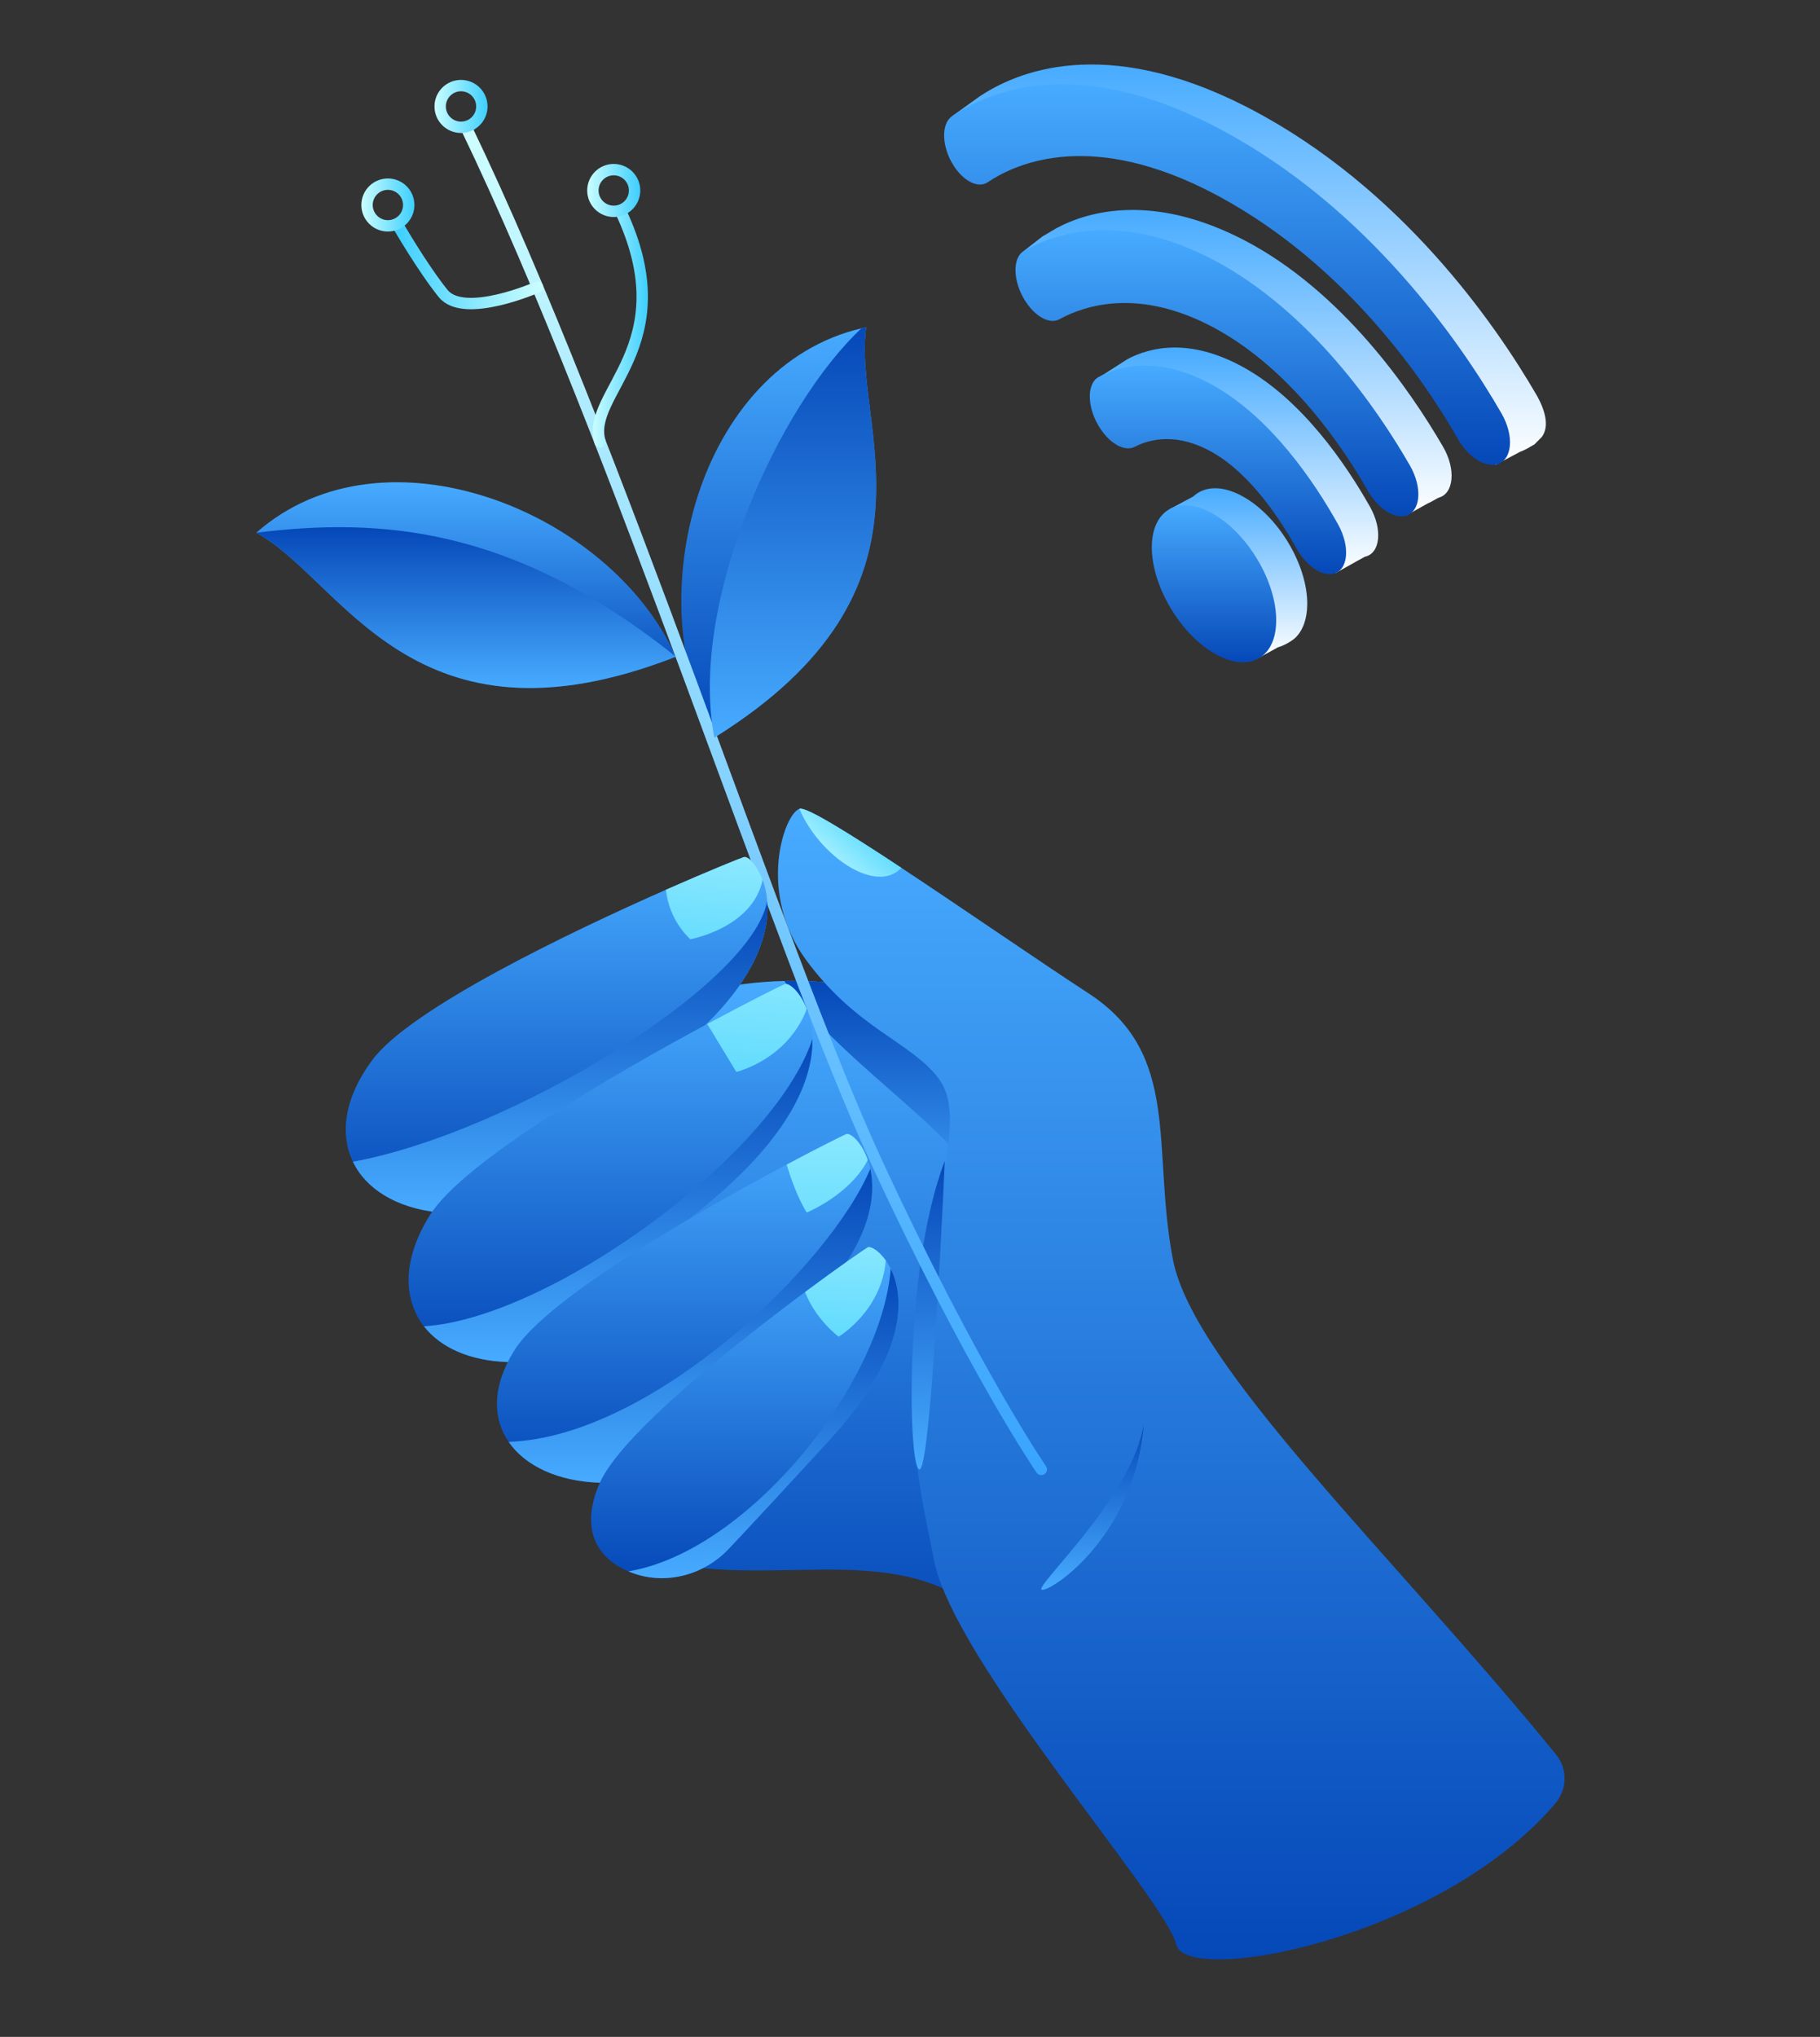 <svg width="480" height="537" viewBox="0 0 480 537" fill="none" xmlns="http://www.w3.org/2000/svg">
<rect x="0" y="0" width="480" height="537" fill="#333333" stroke="none"/>
<path d="M265.176 430.861C242.174 405.371 212.679 417.373 180.547 412.872L128.205 275.929C128.205 275.929 147.7 265.441 196.424 259.398C200.056 258.949 203.535 258.697 206.859 258.613C248.037 257.617 265.176 282.925 265.176 282.925V349.904C265.176 349.904 288.177 456.352 265.176 430.861Z" fill="url(#paint0_linear_825_9569)"/>
<path d="M265.176 282.925V325.016C264.699 324.217 264.195 323.025 263.676 321.413C256.705 299.835 222.161 281.691 206.859 258.613C248.037 257.617 265.176 282.925 265.176 282.925Z" fill="url(#paint1_linear_825_9569)"/>
<path d="M410.196 475.448C379.762 511.243 312.833 523.722 310.238 512.66C307.49 500.91 251.599 438.109 246.339 411.371C241.094 384.633 239.93 384.128 243.675 346.902C247.433 309.662 254.67 293.678 247.433 284.186C240.182 274.68 225.933 271.189 212.679 253.2C199.579 235.393 206.788 214.628 210.814 213.253C210.856 213.239 210.898 213.225 210.94 213.211C212.777 212.749 223.885 219.647 237.728 228.789C253.955 239.515 273.941 253.312 287.167 261.935C311.669 277.933 303.717 302.54 309.327 331.984C314.727 360.321 367.658 410.095 410.379 462.548C413.464 466.334 413.352 471.732 410.196 475.448Z" fill="url(#paint2_linear_825_9569)"/>
<path d="M249.172 306.102C238.064 334.803 239.593 389.863 242.678 387.298C245.75 384.732 249.172 306.102 249.172 306.102Z" fill="url(#paint3_linear_825_9569)"/>
<path d="M188.386 194.48C168.134 158.095 184.137 96.683 227.194 86.56C227.601 86.462 228.008 86.363 228.428 86.279C224.684 111.77 251.822 154.997 188.386 194.48Z" fill="url(#paint4_linear_825_9569)"/>
<path d="M178.261 173.14C108.654 200.313 90.253 152.697 67.588 140.443C101.319 110.746 161.052 134.778 178.261 173.14Z" fill="url(#paint5_linear_825_9569)"/>
<path d="M122.918 33.56C162.694 116.018 205.471 250.817 231.081 306.116C256.677 361.415 274.629 387.396 274.629 387.396" stroke="url(#paint6_linear_825_9569)" stroke-width="3" stroke-miterlimit="10" stroke-linecap="round"/>
<path d="M188.388 194.48C181.6 158.684 205.499 106.778 227.196 86.56C227.603 86.462 228.009 86.363 228.43 86.279C224.685 111.77 251.824 154.997 188.388 194.48Z" fill="url(#paint7_linear_825_9569)"/>
<path d="M178.261 173.141C108.654 200.314 90.253 152.698 67.588 140.444C100.449 136.392 135.372 138.832 178.261 173.141Z" fill="url(#paint8_linear_825_9569)"/>
<path d="M158.26 116.508C154.263 103.511 180.518 91.368 163.688 55.713" stroke="url(#paint9_linear_825_9569)" stroke-width="3" stroke-miterlimit="10" stroke-linecap="round"/>
<path d="M161.865 55.713C164.901 55.713 167.363 53.252 167.363 50.217C167.363 47.181 164.901 44.721 161.865 44.721C158.829 44.721 156.367 47.181 156.367 50.217C156.367 53.252 158.829 55.713 161.865 55.713Z" stroke="url(#paint10_linear_825_9569)" stroke-width="3" stroke-miterlimit="10" stroke-linecap="round"/>
<path d="M121.586 33.561C124.622 33.561 127.084 31.1 127.084 28.065C127.084 25.029 124.622 22.568 121.586 22.568C118.549 22.568 116.088 25.029 116.088 28.065C116.088 31.1 118.549 33.561 121.586 33.561Z" stroke="url(#paint11_linear_825_9569)" stroke-width="3" stroke-miterlimit="10" stroke-linecap="round"/>
<path d="M141.767 75.681C141.767 75.681 122.37 84.206 116.872 77.377C111.375 70.549 105.035 59.557 105.035 59.557" stroke="url(#paint12_linear_825_9569)" stroke-width="3" stroke-miterlimit="10" stroke-linecap="round"/>
<path d="M102.301 59.541C105.337 59.541 107.799 57.081 107.799 54.045C107.799 51.01 105.337 48.549 102.301 48.549C99.264 48.549 96.803 51.01 96.803 54.045C96.803 57.081 99.264 59.541 102.301 59.541Z" stroke="url(#paint13_linear_825_9569)" stroke-width="3" stroke-miterlimit="10" stroke-linecap="round"/>
<path d="M301.67 375.283C299.005 394.057 273.339 417.711 274.671 419.043C276.004 420.375 299.342 405.821 301.67 375.283Z" fill="url(#paint14_linear_825_9569)"/>
<path d="M237.727 228.789C231.233 235.841 216.31 225.971 210.812 213.253C210.855 213.239 210.897 213.225 210.939 213.211C212.776 212.749 223.884 219.647 237.727 228.789Z" fill="url(#paint15_linear_825_9569)"/>
<path d="M170.94 282.434C124.193 314.92 115.708 319.659 115.708 319.659C104.39 318.44 96.48 313.392 93.071 306.269C89.537 298.922 90.827 289.332 98.205 279.433C108.261 265.917 149.958 245.895 175.638 234.566C186.97 229.574 195.189 226.265 196.185 225.957C197.195 225.648 199.635 227.821 201.136 231.93C201.725 233.528 202.174 235.407 202.342 237.566C203.128 247.787 197.616 263.884 170.94 282.434Z" fill="url(#paint16_linear_825_9569)"/>
<path d="M170.938 282.434C124.192 314.921 115.707 319.66 115.707 319.66C104.389 318.44 96.478 313.392 93.07 306.27C134.389 298.74 198.204 259.888 202.341 237.566C203.126 247.788 197.614 263.884 170.938 282.434Z" fill="url(#paint17_linear_825_9569)"/>
<path d="M186.157 317.696C142.062 353.688 133.955 359.086 133.955 359.086C123.829 358.778 116.157 355.245 111.796 349.65C106.228 342.457 106.129 331.871 113.408 320.318C122.315 306.185 161.754 283.274 186.536 269.954C197.77 263.911 205.975 259.845 206.971 259.453C208.023 259.032 210.968 261.373 212.777 266.028C213.619 268.188 214.222 270.838 214.264 273.936C214.46 284.172 208.696 299.3 186.157 317.696Z" fill="url(#paint18_linear_825_9569)"/>
<path d="M186.157 317.695C142.061 353.687 133.955 359.085 133.955 359.085C123.829 358.777 116.157 355.244 111.795 349.649C144.39 347.771 203.927 304.992 214.263 273.936C214.46 284.171 208.695 299.3 186.157 317.695Z" fill="url(#paint19_linear_825_9569)"/>
<path d="M203.744 353.479C162.51 387.129 158.204 390.901 158.204 390.901C147.265 390.565 138.527 386.527 134.151 380.133C129.873 373.894 129.733 365.411 135.708 355.919C144.46 342.038 184.698 319.113 207.461 307.027C216.213 302.372 222.384 299.315 223.197 298.993C224.235 298.586 227.223 301.026 228.864 305.821C229.13 306.536 229.34 307.307 229.523 308.135C231.57 317.459 228.345 333.387 203.744 353.479Z" fill="url(#paint20_linear_825_9569)"/>
<path d="M203.746 353.479C162.511 387.129 158.206 390.901 158.206 390.901C147.266 390.565 138.528 386.527 134.152 380.133C172.091 378.787 219.047 333.303 229.524 308.135C231.572 317.459 228.346 333.387 203.746 353.479Z" fill="url(#paint21_linear_825_9569)"/>
<path d="M218.526 379.922C205.286 394.363 197.18 403.071 192.215 408.328C185.412 415.549 174.795 418.157 165.707 414.259C165.623 414.231 165.553 414.189 165.469 414.161C157.011 410.446 153.014 402.594 158.203 390.9C163.856 378.211 193.267 354.782 212.327 340.621C221.331 333.933 228.035 329.32 228.821 328.857C229.536 328.45 231.696 329.6 233.617 332.306C234.066 332.937 234.501 333.666 234.908 334.479C238.68 342.079 239.297 357.264 218.526 379.922Z" fill="url(#paint22_linear_825_9569)"/>
<path d="M218.528 379.923C205.288 394.364 197.182 403.072 192.217 408.329C185.414 415.55 174.797 418.158 165.709 414.26C197.154 409.073 232.595 364.864 234.91 334.48C238.682 342.08 239.299 357.265 218.528 379.923Z" fill="url(#paint23_linear_825_9569)"/>
<path d="M201.135 231.93C198.512 244.633 182.088 247.619 182.088 247.619C182.088 247.619 176.478 242.922 175.637 234.566C186.969 229.574 195.188 226.265 196.184 225.957C197.194 225.648 199.634 227.821 201.135 231.93Z" fill="url(#paint24_linear_825_9569)"/>
<path d="M212.776 266.028C207.657 279.419 194.193 282.601 194.193 282.601L186.535 269.954C197.769 263.911 205.974 259.845 206.97 259.453C208.022 259.032 210.967 261.373 212.776 266.028Z" fill="url(#paint25_linear_825_9569)"/>
<path d="M228.863 305.821C225.68 312.117 218.611 317.108 212.777 319.66C210.364 315.944 208.401 310.112 207.461 307.027C216.213 302.372 222.384 299.315 223.197 298.993C224.235 298.586 227.223 301.026 228.863 305.821Z" fill="url(#paint26_linear_825_9569)"/>
<path d="M233.617 332.306C232.48 345.696 221.176 352.398 221.176 352.398C221.176 352.398 215.089 347.87 212.326 340.621C221.33 333.933 228.034 329.32 228.82 328.857C229.535 328.45 231.695 329.6 233.617 332.306Z" fill="url(#paint27_linear_825_9569)"/>
<path d="M318.347 128.958L318.402 128.93L318.415 128.944C321.126 128.338 324.456 128.958 328.061 131.037C337.322 136.352 344.835 149.035 344.766 159.307C344.738 163.245 343.583 166.22 341.67 168.106L341.642 168.12C340.652 169.084 338.423 170.296 337.06 170.64L331.35 173.78L308.453 134.245L314.728 130.872C315.746 129.922 316.971 129.274 318.347 128.958Z" fill="url(#paint28_linear_825_9569)"/>
<path d="M297.322 94.697C303.335 91.502 313.765 88.982 327.952 96.831C343.349 105.355 354.839 122.14 361.306 133.583C364.705 139.587 364.031 145.935 359.958 146.775L357.839 147.946L352.197 151.099L317.068 111.207C312.761 110.89 309.321 112.006 306.913 113.231C304.367 114.539 300.611 112.667 297.872 108.701L297.845 108.659C296.854 107.227 296.125 105.685 298.56 102.256L288.818 100.15L297.322 94.697Z" fill="url(#paint29_linear_825_9569)"/>
<path d="M278.635 60.146C287.414 55.464 304.353 51.016 328.047 63.272C353.916 76.711 371.846 102.737 380.597 117.801C384.023 123.695 383.445 130.126 379.441 131.2C379.152 131.282 377.006 132.618 376.703 132.632L370.731 135.964L343.06 98.262L304.779 75.018C296.647 74.949 290.524 77.345 286.781 79.41C284.18 80.842 280.3 78.791 277.631 74.605L277.589 74.536C277.548 74.467 277.507 74.384 277.452 74.302L275.002 74.246L270.062 66.122L274.906 62.349L278.635 60.146Z" fill="url(#paint30_linear_825_9569)"/>
<path d="M251.074 30.652L258.064 25.626C267.806 18.975 291.144 8.95 328.695 28.146C329.08 28.338 329.479 28.545 329.864 28.752C369.548 49.517 394.372 85.443 405.146 103.978C407.829 108.591 408.531 112.708 406.618 115.215L404.692 117.156L403.591 117.776C403.178 118.106 401.417 118.96 400.88 119.125L394.413 122.554L382.992 106.815L335.946 52.67L309.568 38.473C287.896 32.525 273.957 38.845 267.6 43.114C265.137 44.78 261.298 42.962 258.601 38.886V38.873C257.28 36.876 256.468 34.7 256.138 32.649L251.074 30.652Z" fill="url(#paint31_linear_825_9569)"/>
<path d="M251.61 43.829C254.265 47.877 258.049 49.695 260.485 48.056C268.411 42.727 288.294 34.176 320.589 51.292C320.919 51.471 321.249 51.65 321.593 51.829C355.416 70.171 376.001 100.837 384.449 115.654C387.16 120.405 391.536 123.283 394.783 122.415C398.842 121.327 399.434 114.952 396.008 109.003C385.385 90.578 360.92 54.845 321.827 34.066C321.442 33.859 321.057 33.653 320.671 33.46C283.671 14.25 260.664 24.096 251.073 30.651C248.115 32.661 248.348 38.858 251.61 43.829Z" fill="url(#paint32_linear_825_9569)"/>
<path d="M270.407 79.356C273.049 83.515 276.86 85.58 279.42 84.162C286.052 80.513 300.349 75.762 320.163 86.393C320.397 86.517 320.631 86.641 320.865 86.778C340.652 97.698 354.288 118.023 360.755 129.397C363.397 134.037 367.608 136.819 370.731 135.979C374.667 134.919 375.231 128.612 371.86 122.746C363.246 107.764 345.564 81.986 320.067 68.533C295.505 55.63 278.291 61.4 270.076 66.123C266.953 67.913 267.104 74.151 270.352 79.287L270.407 79.356Z" fill="url(#paint33_linear_825_9569)"/>
<path d="M351.509 151.291L351.55 151.277C355.568 150.478 356.214 144.171 352.871 138.195C346.5 126.821 335.162 110.118 319.984 101.608C305.99 93.759 295.725 96.21 289.795 99.363C286.423 101.153 286.671 107.86 290.331 113.216L290.359 113.257C293.056 117.209 296.757 119.082 299.262 117.802C303.362 115.695 310.517 113.96 319.874 119.316C329.781 124.99 337.583 136.777 341.973 144.653C344.491 149.129 348.481 151.897 351.509 151.291Z" fill="url(#paint34_linear_825_9569)"/>
<path d="M303.774 144.2C303.732 154.183 310.915 166.645 319.914 172.071C329.01 177.565 336.523 173.833 336.578 163.657C336.646 153.467 329.23 140.854 320.107 135.552C311.094 130.292 303.829 134.203 303.774 144.2Z" fill="url(#paint35_linear_825_9569)"/>
<defs>
<linearGradient id="paint0_linear_825_9569" x1="201.802" y1="258.584" x2="201.802" y2="434.804" gradientUnits="userSpaceOnUse">
<stop stop-color="#47ABFF"/>
<stop offset="1" stop-color="#0548B8"/>
</linearGradient>
<linearGradient id="paint1_linear_825_9569" x1="236.018" y1="258.584" x2="236.018" y2="325.016" gradientUnits="userSpaceOnUse">
<stop stop-color="#0548B8"/>
<stop offset="1" stop-color="#47ABFF"/>
</linearGradient>
<linearGradient id="paint2_linear_825_9569" x1="308.904" y1="213.189" x2="308.904" y2="516.561" gradientUnits="userSpaceOnUse">
<stop stop-color="#47ABFF"/>
<stop offset="1" stop-color="#0548B8"/>
</linearGradient>
<linearGradient id="paint3_linear_825_9569" x1="244.802" y1="306.102" x2="244.802" y2="387.384" gradientUnits="userSpaceOnUse">
<stop stop-color="#0548B8"/>
<stop offset="1" stop-color="#47ABFF"/>
</linearGradient>
<linearGradient id="paint4_linear_825_9569" x1="205.383" y1="86.279" x2="205.383" y2="194.48" gradientUnits="userSpaceOnUse">
<stop stop-color="#47ABFF"/>
<stop offset="1" stop-color="#0548B8"/>
</linearGradient>
<linearGradient id="paint5_linear_825_9569" x1="122.924" y1="127.141" x2="122.924" y2="181.39" gradientUnits="userSpaceOnUse">
<stop stop-color="#47ABFF"/>
<stop offset="1" stop-color="#0548B8"/>
</linearGradient>
<linearGradient id="paint6_linear_825_9569" x1="237.607" y1="61.202" x2="159.982" y2="359.749" gradientUnits="userSpaceOnUse">
<stop stop-color="#CFFFFF"/>
<stop offset="1" stop-color="#38A4FE"/>
</linearGradient>
<linearGradient id="paint7_linear_825_9569" x1="209.146" y1="86.279" x2="209.146" y2="194.48" gradientUnits="userSpaceOnUse">
<stop stop-color="#0548B8"/>
<stop offset="1" stop-color="#47ABFF"/>
</linearGradient>
<linearGradient id="paint8_linear_825_9569" x1="122.924" y1="138.982" x2="122.924" y2="181.391" gradientUnits="userSpaceOnUse">
<stop stop-color="#0548B8"/>
<stop offset="1" stop-color="#47ABFF"/>
</linearGradient>
<linearGradient id="paint9_linear_825_9569" x1="155.742" y1="86.107" x2="171.487" y2="86.107" gradientUnits="userSpaceOnUse">
<stop stop-color="#CFFFFF"/>
<stop offset="1" stop-color="#38CDFE"/>
</linearGradient>
<linearGradient id="paint10_linear_825_9569" x1="154.258" y1="50.213" x2="169.464" y2="50.213" gradientUnits="userSpaceOnUse">
<stop stop-color="#CFFFFF"/>
<stop offset="1" stop-color="#38CDFE"/>
</linearGradient>
<linearGradient id="paint11_linear_825_9569" x1="113.976" y1="28.058" x2="129.182" y2="28.058" gradientUnits="userSpaceOnUse">
<stop stop-color="#CFFFFF"/>
<stop offset="1" stop-color="#38CDFE"/>
</linearGradient>
<linearGradient id="paint12_linear_825_9569" x1="102.934" y1="69.782" x2="143.868" y2="69.782" gradientUnits="userSpaceOnUse">
<stop stop-color="#38CDFE"/>
<stop offset="1" stop-color="#CFFFFF"/>
</linearGradient>
<linearGradient id="paint13_linear_825_9569" x1="94.703" y1="54.045" x2="109.909" y2="54.045" gradientUnits="userSpaceOnUse">
<stop stop-color="#CFFFFF"/>
<stop offset="1" stop-color="#38CDFE"/>
</linearGradient>
<linearGradient id="paint14_linear_825_9569" x1="288.145" y1="375.283" x2="288.145" y2="419.127" gradientUnits="userSpaceOnUse">
<stop stop-color="#0548B8"/>
<stop offset="1" stop-color="#47ABFF"/>
</linearGradient>
<linearGradient id="paint15_linear_825_9569" x1="213.775" y1="232.391" x2="232.123" y2="212.508" gradientUnits="userSpaceOnUse">
<stop stop-color="#CFFFFF"/>
<stop offset="1" stop-color="#38CDFE"/>
</linearGradient>
<linearGradient id="paint16_linear_825_9569" x1="146.8" y1="225.928" x2="146.8" y2="319.659" gradientUnits="userSpaceOnUse">
<stop stop-color="#47ABFF"/>
<stop offset="1" stop-color="#0548B8"/>
</linearGradient>
<linearGradient id="paint17_linear_825_9569" x1="147.741" y1="237.566" x2="147.741" y2="319.66" gradientUnits="userSpaceOnUse">
<stop stop-color="#0548B8"/>
<stop offset="1" stop-color="#47ABFF"/>
</linearGradient>
<linearGradient id="paint18_linear_825_9569" x1="161.018" y1="259.404" x2="161.018" y2="359.086" gradientUnits="userSpaceOnUse">
<stop stop-color="#47ABFF"/>
<stop offset="1" stop-color="#0548B8"/>
</linearGradient>
<linearGradient id="paint19_linear_825_9569" x1="163.032" y1="273.936" x2="163.032" y2="359.085" gradientUnits="userSpaceOnUse">
<stop stop-color="#0548B8"/>
<stop offset="1" stop-color="#47ABFF"/>
</linearGradient>
<linearGradient id="paint20_linear_825_9569" x1="180.551" y1="298.949" x2="180.551" y2="390.901" gradientUnits="userSpaceOnUse">
<stop stop-color="#47ABFF"/>
<stop offset="1" stop-color="#0548B8"/>
</linearGradient>
<linearGradient id="paint21_linear_825_9569" x1="182.094" y1="308.135" x2="182.094" y2="390.901" gradientUnits="userSpaceOnUse">
<stop stop-color="#0548B8"/>
<stop offset="1" stop-color="#47ABFF"/>
</linearGradient>
<linearGradient id="paint22_linear_825_9569" x1="196.424" y1="328.777" x2="196.424" y2="416.065" gradientUnits="userSpaceOnUse">
<stop stop-color="#47ABFF"/>
<stop offset="1" stop-color="#0548B8"/>
</linearGradient>
<linearGradient id="paint23_linear_825_9569" x1="201.337" y1="334.48" x2="201.337" y2="416.066" gradientUnits="userSpaceOnUse">
<stop stop-color="#0548B8"/>
<stop offset="1" stop-color="#47ABFF"/>
</linearGradient>
<linearGradient id="paint24_linear_825_9569" x1="193.122" y1="183.806" x2="184.129" y2="277.761" gradientUnits="userSpaceOnUse">
<stop stop-color="#CFFFFF"/>
<stop offset="1" stop-color="#38CDFE"/>
</linearGradient>
<linearGradient id="paint25_linear_825_9569" x1="204.58" y1="203.719" x2="196.086" y2="314.666" gradientUnits="userSpaceOnUse">
<stop stop-color="#CFFFFF"/>
<stop offset="1" stop-color="#38CDFE"/>
</linearGradient>
<linearGradient id="paint26_linear_825_9569" x1="218.947" y1="242.419" x2="217.448" y2="364.86" gradientUnits="userSpaceOnUse">
<stop stop-color="#CFFFFF"/>
<stop offset="1" stop-color="#38CDFE"/>
</linearGradient>
<linearGradient id="paint27_linear_825_9569" x1="225.485" y1="280.914" x2="220.989" y2="380.366" gradientUnits="userSpaceOnUse">
<stop stop-color="#CFFFFF"/>
<stop offset="1" stop-color="#38CDFE"/>
</linearGradient>
<linearGradient id="paint28_linear_825_9569" x1="326.61" y1="128.723" x2="326.61" y2="173.78" gradientUnits="userSpaceOnUse">
<stop stop-color="#47ABFF"/>
<stop offset="1" stop-color="white"/>
</linearGradient>
<linearGradient id="paint29_linear_825_9569" x1="326.152" y1="91.621" x2="326.152" y2="151.099" gradientUnits="userSpaceOnUse">
<stop stop-color="#47ABFF"/>
<stop offset="1" stop-color="white"/>
</linearGradient>
<linearGradient id="paint30_linear_825_9569" x1="326.453" y1="55.348" x2="326.453" y2="135.964" gradientUnits="userSpaceOnUse">
<stop stop-color="#47ABFF"/>
<stop offset="1" stop-color="white"/>
</linearGradient>
<linearGradient id="paint31_linear_825_9569" x1="329.387" y1="17" x2="329.387" y2="122.554" gradientUnits="userSpaceOnUse">
<stop stop-color="#47ABFF"/>
<stop offset="1" stop-color="white"/>
</linearGradient>
<linearGradient id="paint32_linear_825_9569" x1="323.622" y1="22.223" x2="323.622" y2="122.569" gradientUnits="userSpaceOnUse">
<stop stop-color="#47ABFF"/>
<stop offset="1" stop-color="#0548B8"/>
</linearGradient>
<linearGradient id="paint33_linear_825_9569" x1="320.947" y1="60.66" x2="320.947" y2="136.128" gradientUnits="userSpaceOnUse">
<stop stop-color="#47ABFF"/>
<stop offset="1" stop-color="#0548B8"/>
</linearGradient>
<linearGradient id="paint34_linear_825_9569" x1="321.219" y1="96.359" x2="321.219" y2="151.374" gradientUnits="userSpaceOnUse">
<stop stop-color="#47ABFF"/>
<stop offset="1" stop-color="#0548B8"/>
</linearGradient>
<linearGradient id="paint35_linear_825_9569" x1="320.176" y1="133.211" x2="320.176" y2="174.604" gradientUnits="userSpaceOnUse">
<stop stop-color="#47ABFF"/>
<stop offset="1" stop-color="#0548B8"/>
</linearGradient>
</defs>
</svg>
